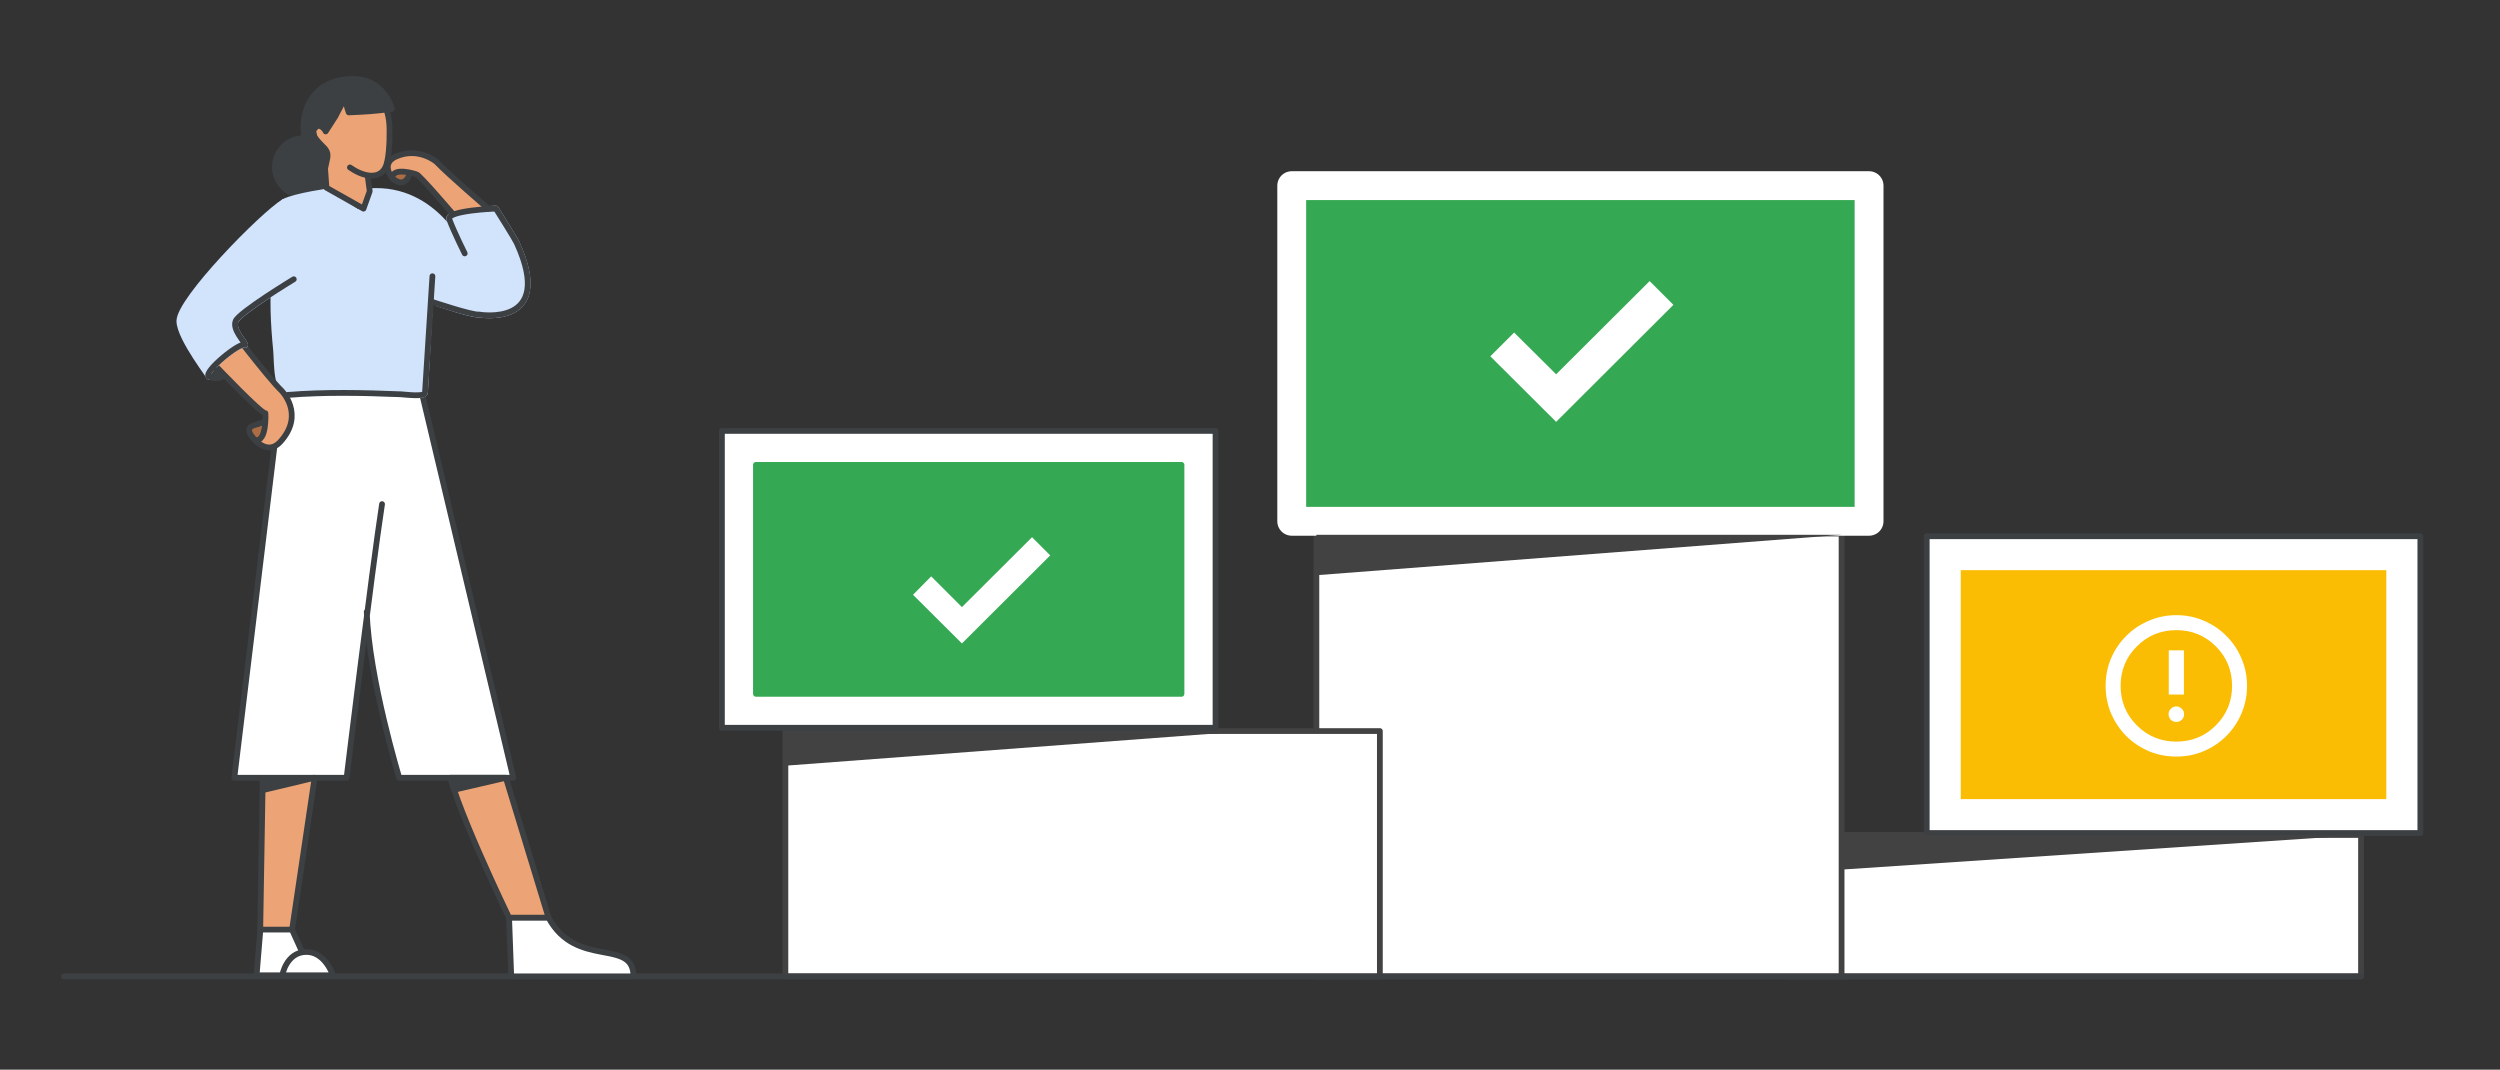 <svg width="201" height="86" viewBox="0 0 201 86" fill="none" xmlns="http://www.w3.org/2000/svg">
<rect x="0" y="0" width="201" height="86" fill="#333333" stroke="none"/>
<rect x="143.887" y="67.13" width="45.94" height="11.369" fill="white" stroke="#424242" stroke-width="0.464" stroke-linecap="round" stroke-linejoin="round"/>
<path fill-rule="evenodd" clip-rule="evenodd" d="M154.908 66.977H194.596V43.112H154.908V66.977Z" fill="white" stroke="#3C4043" stroke-width="0.464" stroke-linecap="round" stroke-linejoin="round"/>
<path fill-rule="evenodd" clip-rule="evenodd" d="M157.645 64.249H191.859V45.84H157.645V64.249Z" fill="#FBBC04"/>
<path d="M148.064 69.914L189.827 67.13L148.064 67.13L148.064 69.914Z" fill="#424242"/>
<rect x="105.836" y="42.896" width="42.227" height="35.603" fill="white" stroke="#424242" stroke-width="0.464" stroke-linecap="round" stroke-linejoin="round"/>
<path d="M150.273 14.926V41.911H103.855V14.926H150.273Z" fill="#34A853" stroke="white" stroke-width="2.32" stroke-linecap="round" stroke-linejoin="round"/>
<path d="M146.912 18.275V38.562H107.217V18.275H146.912Z" fill="#34A853" stroke="#34A853" stroke-width="2.32" stroke-linecap="round" stroke-linejoin="round"/>
<path d="M130.367 28.154L123.922 24.45V31.857L130.367 28.154Z" fill="#34A853"/>
<path d="M105.836 46.248L148.064 43L105.836 43L105.836 46.248Z" fill="#424242"/>
<rect x="63.145" y="58.777" width="47.796" height="19.722" fill="white" stroke="#424242" stroke-width="0.464" stroke-linecap="round" stroke-linejoin="round"/>
<path fill-rule="evenodd" clip-rule="evenodd" d="M58.041 58.512H97.729V34.647H58.041V58.512Z" fill="white" stroke="#3C4043" stroke-width="0.464" stroke-linecap="round" stroke-linejoin="round"/>
<path fill-rule="evenodd" clip-rule="evenodd" d="M60.778 55.784H94.992V37.375H60.778V55.784Z" fill="#34A853" stroke="#34A853" stroke-width="0.464" stroke-miterlimit="10" stroke-linejoin="round"/>
<path d="M63.145 61.562L100.268 58.777L63.145 58.777L63.145 61.562Z" fill="#424242"/>
<path d="M5.14 78.499H189.827" stroke="#3C4043" stroke-width="0.464" stroke-linecap="round" stroke-linejoin="round"/>
<path d="M40.67 62.532L44.105 73.787H40.931C40.931 73.787 36.119 63.827 36.011 61.478L40.67 62.532Z" fill="#ECA476" stroke="#3C4043" stroke-width="0.464" stroke-miterlimit="10" stroke-linecap="round" stroke-linejoin="round"/>
<path d="M25.295 62.532L23.467 74.847H20.922L21.144 61.485L25.295 62.532Z" fill="#ECA476" stroke="#3C4043" stroke-width="0.464" stroke-miterlimit="10" stroke-linecap="round" stroke-linejoin="round"/>
<path d="M41.103 78.499H50.93C50.93 75.401 46.326 77.914 44.105 73.787H40.931L41.103 78.499Z" fill="white" stroke="#3C4043" stroke-width="0.464" stroke-miterlimit="10" stroke-linecap="round" stroke-linejoin="round"/>
<path d="M23.473 74.74L24.286 76.536L23.873 78.415H20.63L20.934 74.74H23.473Z" fill="white" stroke="#3C4043" stroke-width="0.464" stroke-miterlimit="10" stroke-linecap="round" stroke-linejoin="round"/>
<path d="M26.768 78.415H22.693C22.693 78.415 23.01 76.587 24.572 76.536C26.14 76.485 26.768 78.415 26.768 78.415Z" fill="white" stroke="#3C4043" stroke-width="0.464" stroke-miterlimit="10" stroke-linecap="round" stroke-linejoin="round"/>
<path d="M29.485 49.182C29.663 54.515 32.1 62.532 32.1 62.532H41.267L33.91 31.56L30.05 28.634L22.61 31.383L18.839 62.532H27.866C27.866 62.532 29.866 46.097 30.716 40.53" fill="white"/>
<path d="M29.485 49.182C29.663 54.515 32.1 62.532 32.1 62.532H41.267L33.91 31.56L30.05 28.634L22.61 31.383L18.839 62.532H27.866C27.866 62.532 29.866 46.097 30.716 40.53" stroke="#3C4043" stroke-width="0.464" stroke-miterlimit="10" stroke-linecap="round" stroke-linejoin="round"/>
<path d="M20.756 35.61C20.756 35.61 19.373 34.499 20.426 34.188C21.48 33.877 21.201 33.928 21.201 33.928" fill="#AC6D44"/>
<path d="M20.756 35.61C20.756 35.61 19.373 34.499 20.426 34.188C21.48 33.877 21.201 33.928 21.201 33.928" stroke="#3C4043" stroke-width="0.464" stroke-miterlimit="10" stroke-linecap="round" stroke-linejoin="round"/>
<path d="M24.407 15.728C25.679 15.728 26.711 14.696 26.711 13.424C26.711 12.151 25.679 11.119 24.407 11.119C23.134 11.119 22.102 12.151 22.102 13.424C22.102 14.696 23.134 15.728 24.407 15.728Z" fill="#3C4043" stroke="#3C4043" stroke-width="0.464" stroke-miterlimit="10" stroke-linecap="round" stroke-linejoin="round"/>
<path fill-rule="evenodd" clip-rule="evenodd" d="M27.193 10.866L27.854 10.847L27.898 12.199L26.781 11.767L26.774 11.513C26.768 11.469 26.762 11.405 26.736 11.342C26.698 11.234 26.54 11.196 26.54 11.196L26.679 10.529L27.193 10.866Z" fill="#ECA476"/>
<path d="M26.673 15.341C26.673 15.341 23.683 15.754 22.839 16.223C23.302 16.039 21.398 17.861 21.518 18.953C21.594 19.626 22.242 20.864 22.128 21.816C21.867 23.917 21.994 26.069 22.197 28.17C22.286 29.072 22.14 31.852 23.448 31.744C26.432 31.503 29.244 31.573 32.234 31.7C32.57 31.712 34.17 31.916 34.17 31.567L34.767 20.927" fill="#D2E3FC"/>
<path d="M26.673 15.341C26.673 15.341 23.683 15.754 22.839 16.223C23.302 16.039 21.398 17.861 21.518 18.953C21.594 19.626 22.242 20.864 22.128 21.816C21.867 23.917 21.994 26.069 22.197 28.17C22.286 29.072 22.14 31.852 23.448 31.744C26.432 31.503 29.244 31.573 32.234 31.7C32.57 31.712 34.17 31.916 34.17 31.567L34.767 20.927" stroke="#D2E3FC" stroke-width="0.464" stroke-miterlimit="10" stroke-linecap="round" stroke-linejoin="round"/>
<path d="M18.319 26.126C18.319 26.126 21.613 30.436 22.61 31.382C22.61 31.382 24.578 33.306 22.521 35.54C21.537 36.607 20.528 35.388 20.528 35.388C21.474 35.528 21.34 33.223 21.34 33.223C21.023 33.3 17.297 29.383 17.297 29.383" fill="#ECA476"/>
<path d="M18.319 26.126C18.319 26.126 21.613 30.436 22.61 31.382C22.61 31.382 24.578 33.306 22.521 35.54C21.537 36.607 20.528 35.388 20.528 35.388C21.474 35.528 21.34 33.223 21.34 33.223C21.023 33.3 17.297 29.383 17.297 29.383" stroke="#3C4043" stroke-width="0.464" stroke-miterlimit="10" stroke-linecap="round" stroke-linejoin="round"/>
<path d="M22.832 16.223C21.08 17.296 14.428 24.088 14.421 25.809C14.421 27.224 17.151 30.64 16.77 30.259C16.383 29.872 19.328 27.447 19.709 27.739C19.658 27.434 18.662 26.513 18.947 25.815C19.233 25.117 23.619 22.457 23.619 22.457" fill="#D2E3FC"/>
<path d="M22.832 16.223C21.08 17.296 14.428 24.088 14.421 25.809C14.421 27.224 17.151 30.64 16.77 30.259C16.383 29.872 19.328 27.447 19.709 27.739C19.658 27.434 18.662 26.513 18.947 25.815C19.233 25.117 23.619 22.457 23.619 22.457" stroke="#D2E3FC" stroke-width="0.464" stroke-miterlimit="10" stroke-linecap="round" stroke-linejoin="round"/>
<path d="M16.77 30.252C16.383 29.865 19.328 27.44 19.709 27.732C19.658 27.427 18.662 26.507 18.947 25.809C19.233 25.11 23.619 22.451 23.619 22.451" stroke="#3C4043" stroke-width="0.464" stroke-miterlimit="10" stroke-linecap="round" stroke-linejoin="round"/>
<path d="M27.892 19.169L29.72 15.373C35.071 14.998 37.356 20.375 37.356 20.375C37.356 20.375 36.538 18.743 36.119 17.645C35.839 16.915 39.864 16.769 39.864 16.769C39.864 16.769 41.375 19.169 41.533 19.512C44.682 26.387 38.493 25.288 38.493 25.288C37.941 25.345 35.16 24.387 35.16 24.387" fill="#D2E3FC"/>
<path d="M27.892 19.169L29.72 15.373C35.071 14.998 37.356 20.375 37.356 20.375C37.356 20.375 36.538 18.743 36.119 17.645C35.839 16.915 39.864 16.769 39.864 16.769C39.864 16.769 41.375 19.169 41.533 19.512C44.682 26.387 38.493 25.288 38.493 25.288C37.941 25.345 35.16 24.387 35.16 24.387" stroke="#D2E3FC" stroke-width="0.464" stroke-miterlimit="10" stroke-linecap="round" stroke-linejoin="round"/>
<path d="M29.726 15.373L29.225 16.776L26.247 15.093L26.057 12.427C26.057 12.427 24.933 11.164 25.283 10.478C25.625 9.786 25.283 10.478 25.283 10.478C25.283 10.478 25.632 9.52 26.19 10.567C26.749 11.615 26.19 10.567 26.19 10.567L29.32 12.313L29.726 15.373Z" fill="#ECA476" stroke="#3C4043" stroke-width="0.464" stroke-miterlimit="10" stroke-linecap="round" stroke-linejoin="round"/>
<path d="M24.762 9.939C25.244 8.053 26.984 6.447 28.774 6.93C30.558 7.412 31.307 8.498 31.32 10.44C31.326 11.45 31.275 12.922 30.951 13.513C30.418 14.49 29.123 14.16 28.133 13.462" fill="#ECA476"/>
<path d="M24.762 9.939C25.244 8.053 26.984 6.447 28.774 6.93C30.558 7.412 31.307 8.498 31.32 10.44C31.326 11.45 31.275 12.922 30.951 13.513C30.418 14.49 29.123 14.16 28.133 13.462" stroke="#3C4043" stroke-width="0.464" stroke-miterlimit="10" stroke-linecap="round" stroke-linejoin="round"/>
<path d="M26.971 9.342C27.289 8.694 27.657 8.098 27.746 7.755C27.79 8.047 27.86 8.587 28.038 9.037C29.364 8.98 30.253 8.936 31.497 8.745C31.497 8.745 30.774 5.711 27.282 6.46C23.543 7.266 23.759 12.389 26.14 13.538C26.247 12.897 26.495 12.459 26.19 12.034C25.943 11.684 24.756 10.84 25.359 10.269C25.429 10.186 25.524 10.123 25.625 10.117C25.822 10.104 26.12 10.37 26.184 10.567L26.971 9.342Z" fill="#3C4043" stroke="#3C4043" stroke-width="0.464" stroke-miterlimit="10" stroke-linecap="round" stroke-linejoin="round"/>
<path d="M31.091 13.961C31.091 13.961 32.305 15.125 32.995 13.799Z" fill="#AC6D44"/>
<path d="M16.77 30.253C16.77 30.253 17.398 30.621 17.913 30.253L17.424 29.776" fill="#3C4043"/>
<path d="M16.77 30.253C16.77 30.253 17.398 30.621 17.913 30.253L17.424 29.776" stroke="#3C4043" stroke-width="0.464" stroke-miterlimit="10" stroke-linecap="round" stroke-linejoin="round"/>
<path d="M36.392 17.182C36.392 17.182 33.656 13.976 33.478 14.014C33.478 14.014 31.555 13.36 31.535 14.319C31.535 14.319 30.539 13.132 31.878 12.567C33.7 11.799 35.097 13.018 35.097 13.018C36.125 14.09 39.267 16.782 39.267 16.782" fill="#ECA476"/>
<path d="M36.392 17.182C36.392 17.182 33.656 13.976 33.478 14.014C33.478 14.014 31.555 13.36 31.535 14.319C31.535 14.319 30.539 13.132 31.878 12.567C33.7 11.799 35.097 13.018 35.097 13.018C36.125 14.09 39.267 16.782 39.267 16.782" stroke="#3C4043" stroke-width="0.464" stroke-miterlimit="10" stroke-linecap="round" stroke-linejoin="round"/>
<path d="M31.535 14.313C31.535 14.313 32.373 15.176 32.849 14.192Z" fill="#AC6D44"/>
<path d="M31.535 14.313C31.535 14.313 32.373 15.176 32.849 14.192" stroke="#3C4043" stroke-width="0.464" stroke-miterlimit="10" stroke-linecap="round" stroke-linejoin="round"/>
<path d="M21.125 62.729L21.258 63.497L25.295 62.532L21.125 62.729Z" fill="#3C4043" stroke="#3C4043" stroke-width="0.464" stroke-miterlimit="10" stroke-linecap="round" stroke-linejoin="round"/>
<path d="M36.214 62.532L36.525 63.497L40.67 62.532H36.214Z" fill="#3C4043" stroke="#3C4043" stroke-width="0.464" stroke-miterlimit="10" stroke-linecap="round" stroke-linejoin="round"/>
<path d="M23.124 31.751C26.108 31.509 29.244 31.579 32.234 31.7C32.57 31.713 34.176 31.941 34.17 31.567L34.767 22.21" stroke="#3C4043" stroke-width="0.464" stroke-miterlimit="10" stroke-linecap="round" stroke-linejoin="round"/>
<path d="M37.363 20.375C37.363 20.375 36.544 18.744 36.125 17.645C35.846 16.916 39.87 16.77 39.87 16.77C39.87 16.77 41.381 19.169 41.54 19.512C44.688 26.387 38.499 25.288 38.499 25.288C37.947 25.346 34.767 24.279 34.767 24.279" stroke="#3C4043" stroke-width="0.464" stroke-miterlimit="10" stroke-linecap="round" stroke-linejoin="round"/>
<g clip-path="url(#clip0_1_473)">
<path d="M174.978 58.044C175.152 58.044 175.297 57.986 175.413 57.87C175.539 57.754 175.602 57.604 175.602 57.421C175.602 57.246 175.539 57.102 175.413 56.986C175.297 56.86 175.152 56.797 174.978 56.797C174.804 56.797 174.654 56.86 174.528 56.986C174.412 57.102 174.354 57.246 174.354 57.421C174.354 57.595 174.412 57.744 174.528 57.87C174.654 57.986 174.804 58.044 174.978 58.044ZM174.369 55.84H175.587V52.287H174.369V55.84ZM174.978 60.828C174.195 60.828 173.455 60.683 172.759 60.393C172.073 60.094 171.469 59.688 170.947 59.175C170.434 58.653 170.028 58.049 169.729 57.363C169.439 56.666 169.293 55.927 169.293 55.144C169.293 54.351 169.439 53.612 169.729 52.925C170.028 52.239 170.434 51.639 170.947 51.127C171.469 50.605 172.073 50.199 172.759 49.909C173.455 49.609 174.195 49.459 174.978 49.459C175.771 49.459 176.51 49.609 177.197 49.909C177.883 50.199 178.482 50.605 178.995 51.127C179.517 51.639 179.923 52.244 180.213 52.94C180.513 53.626 180.662 54.361 180.662 55.144C180.662 55.927 180.513 56.666 180.213 57.363C179.923 58.049 179.517 58.653 178.995 59.175C178.482 59.688 177.878 60.094 177.182 60.393C176.496 60.683 175.761 60.828 174.978 60.828ZM174.978 59.625C176.225 59.625 177.284 59.19 178.154 58.32C179.024 57.45 179.459 56.391 179.459 55.144C179.459 53.897 179.024 52.838 178.154 51.968C177.284 51.098 176.225 50.663 174.978 50.663C173.731 50.663 172.672 51.098 171.802 51.968C170.932 52.838 170.497 53.897 170.497 55.144C170.497 56.391 170.932 57.45 171.802 58.32C172.672 59.19 173.731 59.625 174.978 59.625Z" fill="white"/>
</g>
<g clip-path="url(#clip1_1_473)">
<path d="M77.339 51.734L73.406 47.819L74.868 46.34L77.339 48.811L82.977 43.19L84.439 44.652L77.339 51.734Z" fill="white"/>
</g>
<g clip-path="url(#clip2_1_473)">
<path d="M125.114 33.917L119.822 28.647L121.735 26.735L125.114 30.092L132.63 22.599L134.542 24.511L125.114 33.917Z" fill="white"/>
</g>
<defs>
<clipPath id="clip0_1_473">
<rect width="13.921" height="13.921" fill="white" transform="translate(168.017 48.104)"/>
</clipPath>
<clipPath id="clip1_1_473">
<rect width="16.705" height="16.705" fill="white" transform="translate(70.57 38.824)"/>
</clipPath>
<clipPath id="clip2_1_473">
<rect width="21.346" height="21.346" fill="white" transform="translate(116.509 17.942)"/>
</clipPath>
</defs>
</svg>
